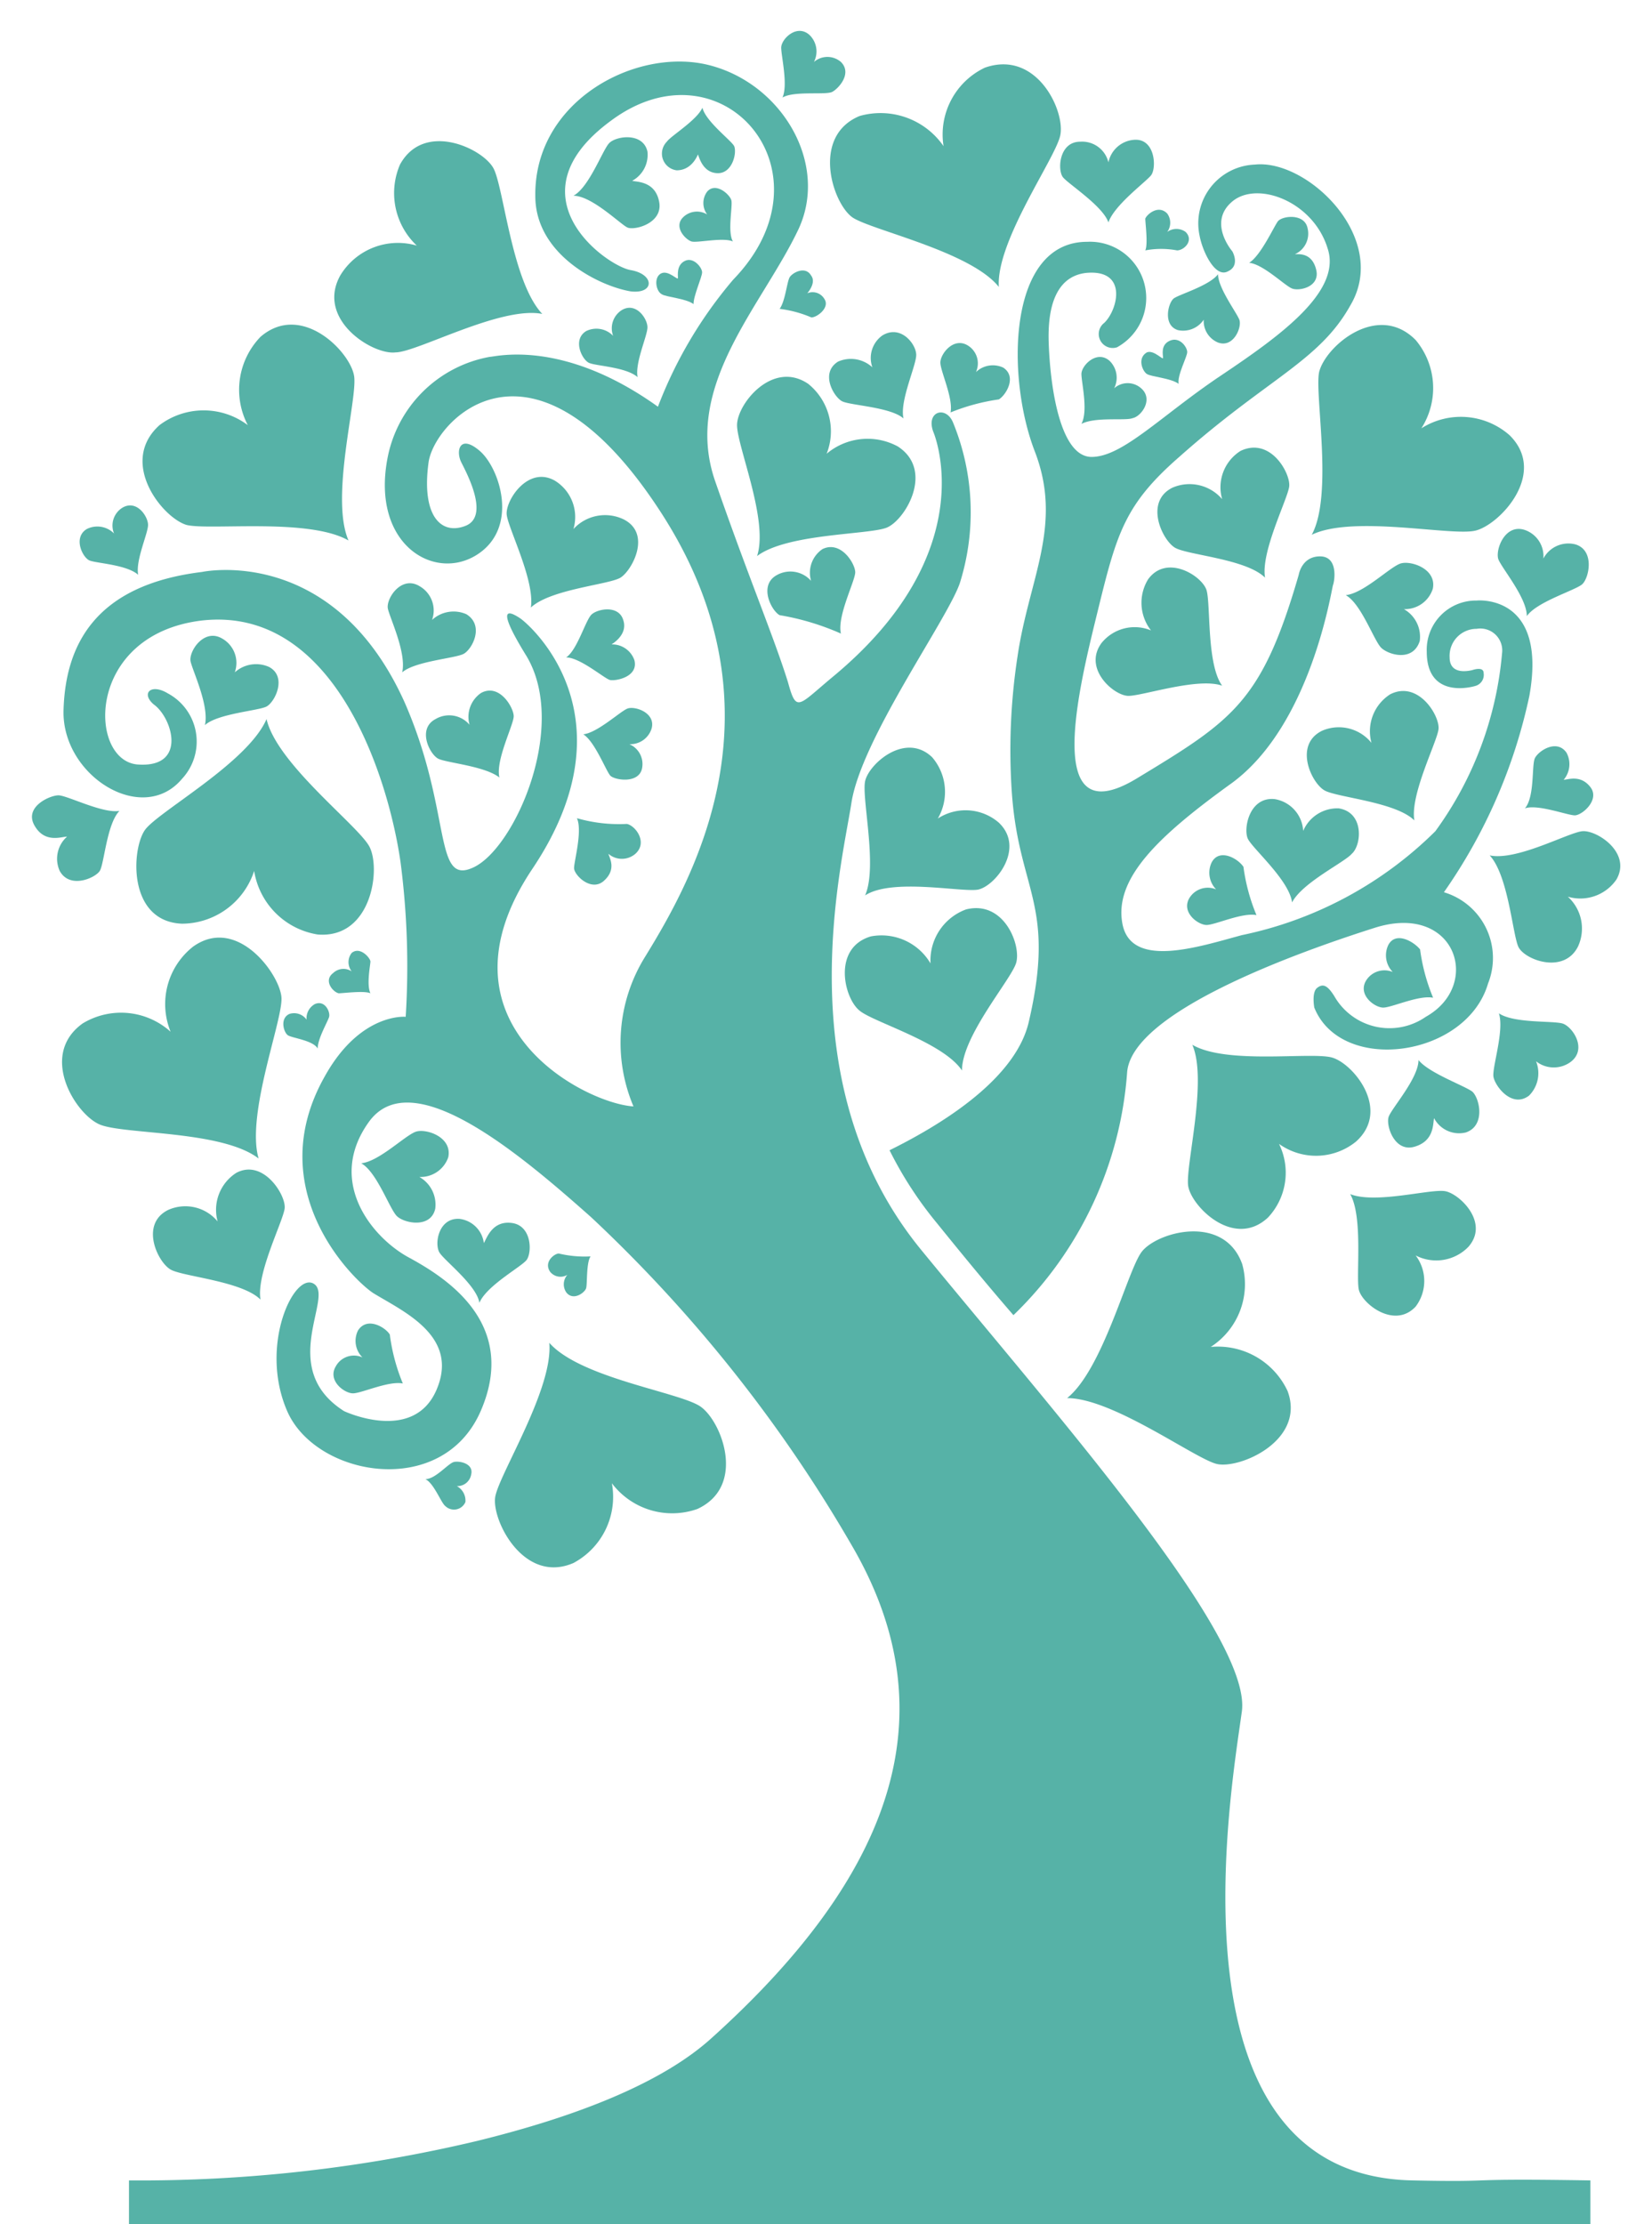 <svg id="Layer_1" data-name="Layer 1" xmlns="http://www.w3.org/2000/svg" viewBox="0 0 52 70">
  <defs>
    <style>
      .cls-1 {
        fill: #56b2a7;
      }
    </style>
  </defs>
  <g>
    <path class="cls-1" d="M50.06,68.62c-4.34-.07-2.7.06-5.59,0-7.89-.14-5.7-12.38-5.38-14.76S33.26,44.54,29,39.34,26.49,27.28,26.8,25.27s3-5.74,3.41-6.91A7.44,7.44,0,0,0,30,13.3c-.22-.54-.85-.36-.63.27,0,0,1.66,3.76-3.18,7.75-1.08.9-1.12,1.12-1.39.14-.45-1.44-1.25-3.32-2.29-6.32S24,9.62,25.14,7.2c.95-2.06-.53-4.57-2.82-5.15s-5.51,1.12-5.47,4.12c0,1.84,2,2.83,3,3,.76.09.76-.54,0-.67S16,6.17,19.23,3.8c3.49-2.6,7.13,1.61,3.85,5a13.66,13.66,0,0,0-2.37,4c-3-2.15-5.11-1.57-5.29-1.57a4,4,0,0,0-3.23,3.23c-.49,2.68,1.48,3.85,2.82,3s.72-2.73.09-3.27-.76,0-.58.36.9,1.7.13,2-1.39-.32-1.16-2c.18-1.3,3.27-4.66,7.31,1.57s1,11.56-.5,14a5.13,5.13,0,0,0-.36,4.7c-1.52-.09-6.45-2.6-3.18-7.48s-.18-7.76-.4-7.89c-.41-.27-.72-.31.22,1.21,1.3,2.2-.36,6-1.66,6.63s-.67-1.74-2.19-5.2C10.48,17.11,6.36,18,6.36,18,3,18.41,2.06,20.29,2,22.35S4.48,26,5.73,24.51a1.72,1.72,0,0,0-.45-2.69c-.53-.32-.85,0-.44.35.58.41,1.07,2-.5,1.89s-1.66-4.08,2-4.53c4.25-.49,5.91,5.07,6.27,7.62A25.41,25.41,0,0,1,12.77,32s-1.43-.14-2.55,1.88c-2,3.54.85,6.36,1.52,6.81.94.58,2.73,1.35,2,3.05s-2.91.67-2.91.67c-2.11-1.34-.32-3.58-.94-4s-1.75,1.93-.85,4,4.88,2.78,6.09,0S14,40.19,12.86,39.57s-2.6-2.38-1.25-4.26,4.75,1,7,3a45,45,0,0,1,8.29,10.48C29.85,54,28.1,59,22.41,64.13c-1.58,1.44-4.3,2.49-7.4,3.25A45.87,45.87,0,0,1,4.06,68.62V71h46Z"/>
    <path class="cls-1" d="M5.73,29.07A2.4,2.4,0,0,0,8,27.41a2.41,2.41,0,0,0,2,2c1.71.14,2-2.1,1.62-2.78s-2.91-2.6-3.23-4C7.8,24,5,25.53,4.57,26.11S4,29,5.73,29.07Z"/>
    <path class="cls-1" d="M2.6,32.21c-1.39,1-.22,2.86.54,3.18s3.85.18,5,1.07c-.4-1.39.76-4.34.72-5.06s-1.39-2.6-2.78-1.61a2.3,2.3,0,0,0-.71,2.68A2.33,2.33,0,0,0,2.6,32.21Z"/>
    <path class="cls-1" d="M18.05,49.19a2.36,2.36,0,0,0,1.21-2.51,2.38,2.38,0,0,0,2.69.81c1.56-.72.76-2.78.09-3.23s-3.77-.89-4.75-2c.13,1.44-1.57,4.12-1.7,4.84S16.48,49.87,18.05,49.19Z"/>
    <path class="cls-1" d="M39.1,39.78c-.58-1.61-2.73-1-3.18-.36S34.71,43.1,33.59,44c1.43,0,4,1.89,4.7,2.07s2.82-.72,2.24-2.29a2.42,2.42,0,0,0-2.42-1.39A2.35,2.35,0,0,0,39.1,39.78Z"/>
    <path class="cls-1" d="M42.68,35.93c1.12-1-.09-2.47-.76-2.65s-3.31.23-4.39-.4c.49,1.12-.22,3.81-.13,4.44s1.43,2,2.51,1A2.06,2.06,0,0,0,40.26,36,2,2,0,0,0,42.68,35.93Z"/>
    <path class="cls-1" d="M41.52,11.72c-.14.72.45,3.86-.23,5.11,1.3-.63,4.39.05,5.15-.13s2.29-1.8,1.08-3a2.32,2.32,0,0,0-2.78-.22,2.35,2.35,0,0,0-.18-2.78C43.35,9.48,41.7,10.92,41.52,11.72Z"/>
    <path class="cls-1" d="M26.83,6.84c.58.4,3.72,1.07,4.61,2.19-.09-1.43,1.75-4,1.93-4.75S32.65,1.55,31,2.13a2.33,2.33,0,0,0-1.3,2.47,2.41,2.41,0,0,0-2.64-.95C25.53,4.28,26.2,6.39,26.83,6.84Z"/>
    <path class="cls-1" d="M5.87,16.52c.72.18,3.85-.23,5.1.49-.58-1.34.27-4.39.18-5.15S9.5,9.48,8.2,10.6a2.4,2.4,0,0,0-.4,2.78,2.31,2.31,0,0,0-2.78,0C3.72,14.55,5.11,16.29,5.87,16.52Z"/>
    <path class="cls-1" d="M12.45,11.09c.67,0,3.32-1.47,4.62-1.21-.95-1-1.21-3.94-1.53-4.57s-2.19-1.52-2.95-.13a2.27,2.27,0,0,0,.53,2.55,2.12,2.12,0,0,0-2.41.94C9.94,10.06,11.74,11.18,12.45,11.09Z"/>
    <path class="cls-1" d="M28.26,14.05a2,2,0,0,0-2.24.23,1.92,1.92,0,0,0-.58-2.2c-1.12-.76-2.24.63-2.24,1.3s1,3,.63,4.12c.94-.71,3.49-.67,4.07-.89S29.43,14.81,28.26,14.05Z"/>
    <path class="cls-1" d="M27.05,31.8c.41.36,2.64,1,3.23,1.89,0-1.08,1.52-2.83,1.7-3.37s-.36-2-1.57-1.7a1.71,1.71,0,0,0-1.12,1.7,1.79,1.79,0,0,0-1.88-.85C26.2,29.83,26.56,31.4,27.05,31.8Z"/>
    <path class="cls-1" d="M30.77,28c.54-.09,1.52-1.3.67-2.11a1.6,1.6,0,0,0-1.92-.13,1.67,1.67,0,0,0-.18-1.93c-.85-.81-2,.22-2.11.76s.4,2.69,0,3.59C28.08,27.63,30.23,28.08,30.77,28Z"/>
    <path class="cls-1" d="M17.47,15.13c-.85-.49-1.57.63-1.52,1.07s.89,2.07.76,2.92c.62-.58,2.46-.72,2.82-.94s1-1.39.09-1.84a1.35,1.35,0,0,0-1.57.31A1.34,1.34,0,0,0,17.47,15.13Z"/>
    <path class="cls-1" d="M43.76,21.85a1.38,1.38,0,0,0-.59,1.53A1.32,1.32,0,0,0,41.61,23c-.9.45-.32,1.66.09,1.88s2.24.36,2.82.94c-.14-.81.71-2.46.76-2.87S44.65,21.4,43.76,21.85Z"/>
    <path class="cls-1" d="M46.89,26.92c.58.62.72,2.46.9,2.87s1.43.89,1.88,0a1.35,1.35,0,0,0-.32-1.57,1.38,1.38,0,0,0,1.53-.54c.49-.85-.63-1.57-1.08-1.52S47.74,27.1,46.89,26.92Z"/>
    <path class="cls-1" d="M7.44,36.91a1.38,1.38,0,0,0-.59,1.53,1.32,1.32,0,0,0-1.56-.36c-.9.45-.32,1.66.09,1.88s2.24.36,2.82.94c-.14-.81.71-2.46.76-2.87S8.29,36.46,7.44,36.91Z"/>
    <path class="cls-1" d="M39.05,14.19a1.35,1.35,0,0,0-.58,1.52,1.35,1.35,0,0,0-1.57-.36c-.89.45-.31,1.66.09,1.89s2.24.35,2.83.94c-.14-.81.71-2.47.76-2.87S40,13.74,39.05,14.19Z"/>
    <path class="cls-1" d="M34.67,20.24c-.59.81.4,1.66.85,1.66s2.19-.59,2.95-.32c-.49-.67-.36-2.55-.49-3s-1.25-1.16-1.84-.35a1.41,1.41,0,0,0,.09,1.61A1.34,1.34,0,0,0,34.67,20.24Z"/>
    <path class="cls-1" d="M42.55,26.87c.31-.27.4-1.3-.41-1.43a1.17,1.17,0,0,0-1.12.71,1.07,1.07,0,0,0-.89-1c-.81-.09-1,.94-.85,1.25s1.3,1.3,1.39,2C41,27.77,42.32,27.14,42.55,26.87Z"/>
    <path class="cls-1" d="M45.1,18.53c.13-.62-.67-.89-1-.8s-1.16.94-1.74,1c.49.27.89,1.44,1.12,1.66s1,.45,1.21-.22a1,1,0,0,0-.5-1A.92.92,0,0,0,45.1,18.53Z"/>
    <path class="cls-1" d="M47.16,17.59c.09.27.9,1.21.9,1.8.31-.45,1.52-.81,1.74-1s.41-1.08-.22-1.26a.89.89,0,0,0-1,.45.87.87,0,0,0-.58-.9C47.38,16.47,47.07,17.28,47.16,17.59Z"/>
    <path class="cls-1" d="M25.89,17.28a.9.9,0,0,0-.36,1,.87.87,0,0,0-1.08-.18c-.58.32-.17,1.12.09,1.26a8,8,0,0,1,1.93.58c-.13-.54.45-1.66.45-1.93S26.47,17,25.89,17.28Z"/>
    <path class="cls-1" d="M15.14,21.81a.91.91,0,0,0-.36,1,.84.84,0,0,0-1.07-.18c-.59.31-.18,1.12.09,1.25s1.47.23,1.92.59c-.13-.54.45-1.66.45-1.93S15.72,21.49,15.14,21.81Z"/>
    <path class="cls-1" d="M13.21,18.45c-.58-.36-1.07.4-1,.71s.59,1.39.45,2c.4-.35,1.66-.44,1.93-.58s.67-.89.09-1.25a1,1,0,0,0-1.08.18A.88.88,0,0,0,13.21,18.45Z"/>
    <path class="cls-1" d="M7,20.1c-.58-.35-1.07.41-1,.72s.59,1.39.45,2c.4-.36,1.66-.45,1.93-.58s.67-.94.09-1.25a1,1,0,0,0-1.08.17A.88.88,0,0,0,7,20.1Z"/>
    <path class="cls-1" d="M2.11,26.33a.93.93,0,0,0-.23,1.08c.32.58,1.12.22,1.26,0s.22-1.48.62-1.89c-.53.09-1.65-.49-1.92-.49s-1.08.36-.76.94S1.93,26.33,2.11,26.33Z"/>
    <path class="cls-1" d="M14.11,36.42c.13-.63-.67-.9-1-.81s-1.16.94-1.74,1c.49.27.89,1.43,1.12,1.66s1.07.4,1.21-.23a1,1,0,0,0-.5-1A.92.92,0,0,0,14.11,36.42Z"/>
    <path class="cls-1" d="M15.09,41c.23-.54,1.3-1.12,1.48-1.34s.18-1.08-.45-1.17-.8.49-.89.63a.88.88,0,0,0-.76-.76c-.67-.05-.81.8-.63,1.07S15,40.45,15.09,41Z"/>
    <path class="cls-1" d="M49.44,33.42c.54-.41.05-1.12-.26-1.21s-1.53,0-2-.32c.18.54-.22,1.71-.17,2s.58,1,1.12.59a1,1,0,0,0,.22-1.08A.9.9,0,0,0,49.44,33.42Z"/>
    <path class="cls-1" d="M46.35,34.36c-.22-.18-1.38-.59-1.7-1,0,.58-.85,1.52-.94,1.79s.18,1.12.81.94.58-.72.62-.9a.89.89,0,0,0,1,.45C46.76,35.43,46.58,34.58,46.35,34.36Z"/>
    <path class="cls-1" d="M27.77,10.56a.87.87,0,0,0-.31,1,1,1,0,0,0-1.08-.18c-.58.36-.13,1.12.13,1.25s1.53.18,1.93.54c-.13-.54.4-1.66.4-2S28.35,10.2,27.77,10.56Z"/>
    <path class="cls-1" d="M34.89,7c.18-.54,1.16-1.26,1.34-1.48s.14-1.17-.53-1.12a.89.89,0,0,0-.81.71A.85.85,0,0,0,34,4.46c-.67,0-.72.9-.54,1.12S34.71,6.48,34.89,7Z"/>
    <path class="cls-1" d="M35.65,13.16c.27-.05.67-.59.27-.94a.64.64,0,0,0-.85,0,.74.74,0,0,0-.14-.86c-.4-.36-.89.14-.89.41s.22,1.16,0,1.57C34.49,13.11,35.43,13.25,35.65,13.16Z"/>
    <path class="cls-1" d="M41.16,7.19c-.09-.49-.81-.4-.94-.22s-.54,1.08-.9,1.3c.45.05,1.12.72,1.35.81s.89-.05.76-.59S40.89,8,40.76,8A.71.71,0,0,0,41.16,7.19Z"/>
    <path class="cls-1" d="M37.89,10.06a.73.73,0,0,0,.45.72c.49.18.76-.49.67-.72s-.67-1-.67-1.43c-.27.36-1.21.63-1.39.76s-.36.85.13,1A.78.78,0,0,0,37.89,10.06Z"/>
    <path class="cls-1" d="M37.44,28.26c-.27.45.27.85.54.85s1.12-.4,1.57-.31a6,6,0,0,1-.41-1.52c-.18-.27-.76-.59-1-.14a.75.75,0,0,0,.14.85A.68.68,0,0,0,37.44,28.26Z"/>
    <path class="cls-1" d="M49.22,24.54a.76.76,0,0,0,.09-.85c-.31-.45-.9-.05-1,.18s0,1.21-.31,1.57c.4-.14,1.34.22,1.57.22s.8-.49.49-.89S49.35,24.54,49.22,24.54Z"/>
    <path class="cls-1" d="M10.57,43c-.27.45.27.85.54.85s1.12-.4,1.57-.31A6,6,0,0,1,12.27,42c-.13-.22-.71-.58-1-.13a.73.73,0,0,0,.14.85A.65.65,0,0,0,10.57,43Z"/>
    <path class="cls-1" d="M2.82,17.64c.23.09,1.17.13,1.53.45-.09-.45.31-1.3.31-1.57s-.36-.81-.81-.54a.66.66,0,0,0-.26.81.74.74,0,0,0-.86-.14C2.29,16.92,2.6,17.55,2.82,17.64Z"/>
    <path class="cls-1" d="M18.45,10.42c-.44.27-.13.9.09,1s1.17.13,1.53.45c-.09-.45.31-1.3.31-1.57s-.36-.81-.81-.54a.68.68,0,0,0-.27.81A.73.73,0,0,0,18.45,10.42Z"/>
    <path class="cls-1" d="M30.46,10.87c-.45-.27-.86.27-.86.54s.41,1.12.32,1.57a6.46,6.46,0,0,1,1.52-.41c.22-.13.58-.71.14-1a.77.77,0,0,0-.86.14A.66.66,0,0,0,30.46,10.87Z"/>
    <path class="cls-1" d="M20.38,4.77c-.14-.62-1-.49-1.21-.26s-.63,1.39-1.12,1.65c.58,0,1.48.9,1.7,1s1.12-.13,1-.8-.72-.63-.85-.67A.93.93,0,0,0,20.38,4.77Z"/>
    <path class="cls-1" d="M23.11,4.6c-.09-.18-.89-.77-1-1.21-.18.4-1,.89-1.12,1.07a.53.53,0,0,0,.31.9c.45,0,.63-.41.67-.5.05.14.18.59.63.59S23.2,4.82,23.11,4.6Z"/>
    <path class="cls-1" d="M21.5,6.84c-.31.31.09.71.27.76s1-.14,1.3,0c-.18-.31,0-1.12-.05-1.3s-.49-.58-.76-.27a.6.6,0,0,0,0,.72A.62.62,0,0,0,21.5,6.84Z"/>
    <path class="cls-1" d="M20.83,9.26c.13.09.76.13,1,.31,0-.27.27-.85.27-1s-.27-.49-.54-.36-.22.45-.22.54-.31-.27-.54-.14S20.65,9.17,20.83,9.26Z"/>
    <path class="cls-1" d="M36.1,11.09c-.31.18-.14.59,0,.68s.76.13,1,.31c-.05-.27.27-.85.27-1s-.23-.49-.54-.36-.22.45-.22.54S36.32,11,36.1,11.09Z"/>
    <path class="cls-1" d="M36.05,6.88c0,.14.09.81,0,1a2.72,2.72,0,0,1,1,0c.22,0,.54-.31.27-.58a.49.49,0,0,0-.58,0,.49.49,0,0,0,0-.58C36.46,6.43,36.1,6.75,36.05,6.88Z"/>
    <path class="cls-1" d="M46.22,39.24c.67-.76-.27-1.66-.72-1.75s-2.19.41-3,.09c.41.72.18,2.56.27,3s1.12,1.26,1.79.54a1.33,1.33,0,0,0,0-1.61A1.41,1.41,0,0,0,46.22,39.24Z"/>
    <path class="cls-1" d="M19.62,19.52c-.14-.49-.81-.36-1-.18s-.45,1.12-.8,1.35c.44,0,1.21.67,1.38.71s.9-.09.77-.62a.74.74,0,0,0-.72-.5C19.39,20.19,19.75,19.92,19.62,19.52Z"/>
    <path class="cls-1" d="M20.51,22.93c.14-.5-.53-.72-.76-.63s-.94.76-1.39.81c.36.22.72,1.16.85,1.3s.9.27,1-.23a.68.68,0,0,0-.4-.76A.7.7,0,0,0,20.51,22.93Z"/>
    <path class="cls-1" d="M20,26.87c.4-.36,0-.89-.27-.94a4.79,4.79,0,0,1-1.57-.18c.18.4-.09,1.35-.09,1.57s.54.76.94.4.18-.71.14-.85A.65.65,0,0,0,20,26.87Z"/>
    <path class="cls-1" d="M24.63,3.07C25,2.85,26,3,26.2,2.89s.63-.58.27-.94a.65.65,0,0,0-.85,0,.72.72,0,0,0-.14-.85c-.4-.36-.89.13-.89.4S24.81,2.67,24.63,3.07Z"/>
    <path class="cls-1" d="M43,30.86c-.27.45.27.85.54.85s1.12-.4,1.57-.31a6,6,0,0,1-.41-1.52c-.18-.23-.76-.59-1-.14a.75.75,0,0,0,.14.85A.68.68,0,0,0,43,30.86Z"/>
    <path class="cls-1" d="M17.83,40.68c.22.27.58,0,.62-.14s0-.8.14-1a3.49,3.49,0,0,1-1-.09c-.14,0-.49.27-.27.58a.42.42,0,0,0,.54.09A.45.45,0,0,0,17.83,40.68Z"/>
    <path class="cls-1" d="M25.53,8.67c-.18-.31-.58-.09-.67.05s-.14.76-.32,1a3.69,3.69,0,0,1,1,.27c.18,0,.59-.31.41-.58a.43.43,0,0,0-.54-.18S25.71,8.9,25.53,8.67Z"/>
    <path class="cls-1" d="M10.66,31.26c.14,0,.81-.09,1,0-.13-.27,0-.9,0-1s-.32-.49-.59-.27a.47.47,0,0,0,0,.58.47.47,0,0,0-.58.05C10.17,30.86,10.48,31.22,10.66,31.26Z"/>
    <path class="cls-1" d="M10,33c0-.32.32-.85.36-1s-.13-.54-.45-.4a.51.51,0,0,0-.26.49.48.48,0,0,0-.54-.18c-.31.14-.18.58-.05.67S9.86,32.74,10,33Z"/>
    <path class="cls-1" d="M14.83,46.41c.09-.35-.36-.44-.54-.4s-.58.54-.9.54c.27.13.5.76.63.85a.39.39,0,0,0,.63-.13.52.52,0,0,0-.27-.5A.44.44,0,0,0,14.83,46.41Z"/>
    <path class="cls-1" d="M38.65,8.54c.4-.18.14-.63.14-.63S38,7,38.79,6.34s2.55,0,3,1.48c.45,1.35-1.48,2.74-3.36,4s-3.09,2.56-4.07,2.56-1.3-2.15-1.35-3.59.41-2.11,1.17-2.2c1.34-.13,1,1.17.58,1.57a.44.44,0,0,0,.4.77,1.77,1.77,0,0,0-.94-3.32c-2.51,0-2.55,4.26-1.65,6.59s-.18,4-.54,6.45a19.5,19.5,0,0,0-.18,4.3c.22,3.1,1.39,3.5.54,7.18C32,33.91,29.74,35.34,28,36.2a12,12,0,0,0,1.48,2.28c.76.94,1.57,1.93,2.42,2.91a11.8,11.8,0,0,0,3.58-7.66c.18-1.88,5.24-3.72,7.79-4.53S46.67,31,44.88,32A2,2,0,0,1,42,31.35c-.22-.35-.36-.4-.54-.26s-.09.62-.09.62c.85,2.11,4.79,1.57,5.47-.76a2.16,2.16,0,0,0-1.39-2.87,16.89,16.89,0,0,0,2.69-6.18c.58-3.23-1.66-3-1.66-3a1.55,1.55,0,0,0-1.57,1.61c0,1.48,1.39,1.12,1.52,1.08a.36.36,0,0,0,.27-.41c0-.22-.36-.09-.36-.09-.4.09-.71,0-.71-.4a.85.85,0,0,1,.85-.9.69.69,0,0,1,.8.77,11.14,11.14,0,0,1-2.1,5.6,12.15,12.15,0,0,1-6.09,3.27c-1.34.36-3.49,1.08-3.76-.36s1.16-2.78,3.45-4.43c2.5-1.84,3.13-6.1,3.18-6.23s.17-.9-.41-.9-.67.58-.67.58c-1.16,4-2.06,4.57-5.1,6.41S34,21.49,34.58,19.12s.85-3.27,2.55-4.75c2.78-2.47,4.39-3,5.37-4.75,1.26-2.11-1.34-4.62-3-4.44a1.85,1.85,0,0,0-1.74,2.24C37.85,7.91,38.25,8.76,38.65,8.54Z"/>
  </g>
</svg>
